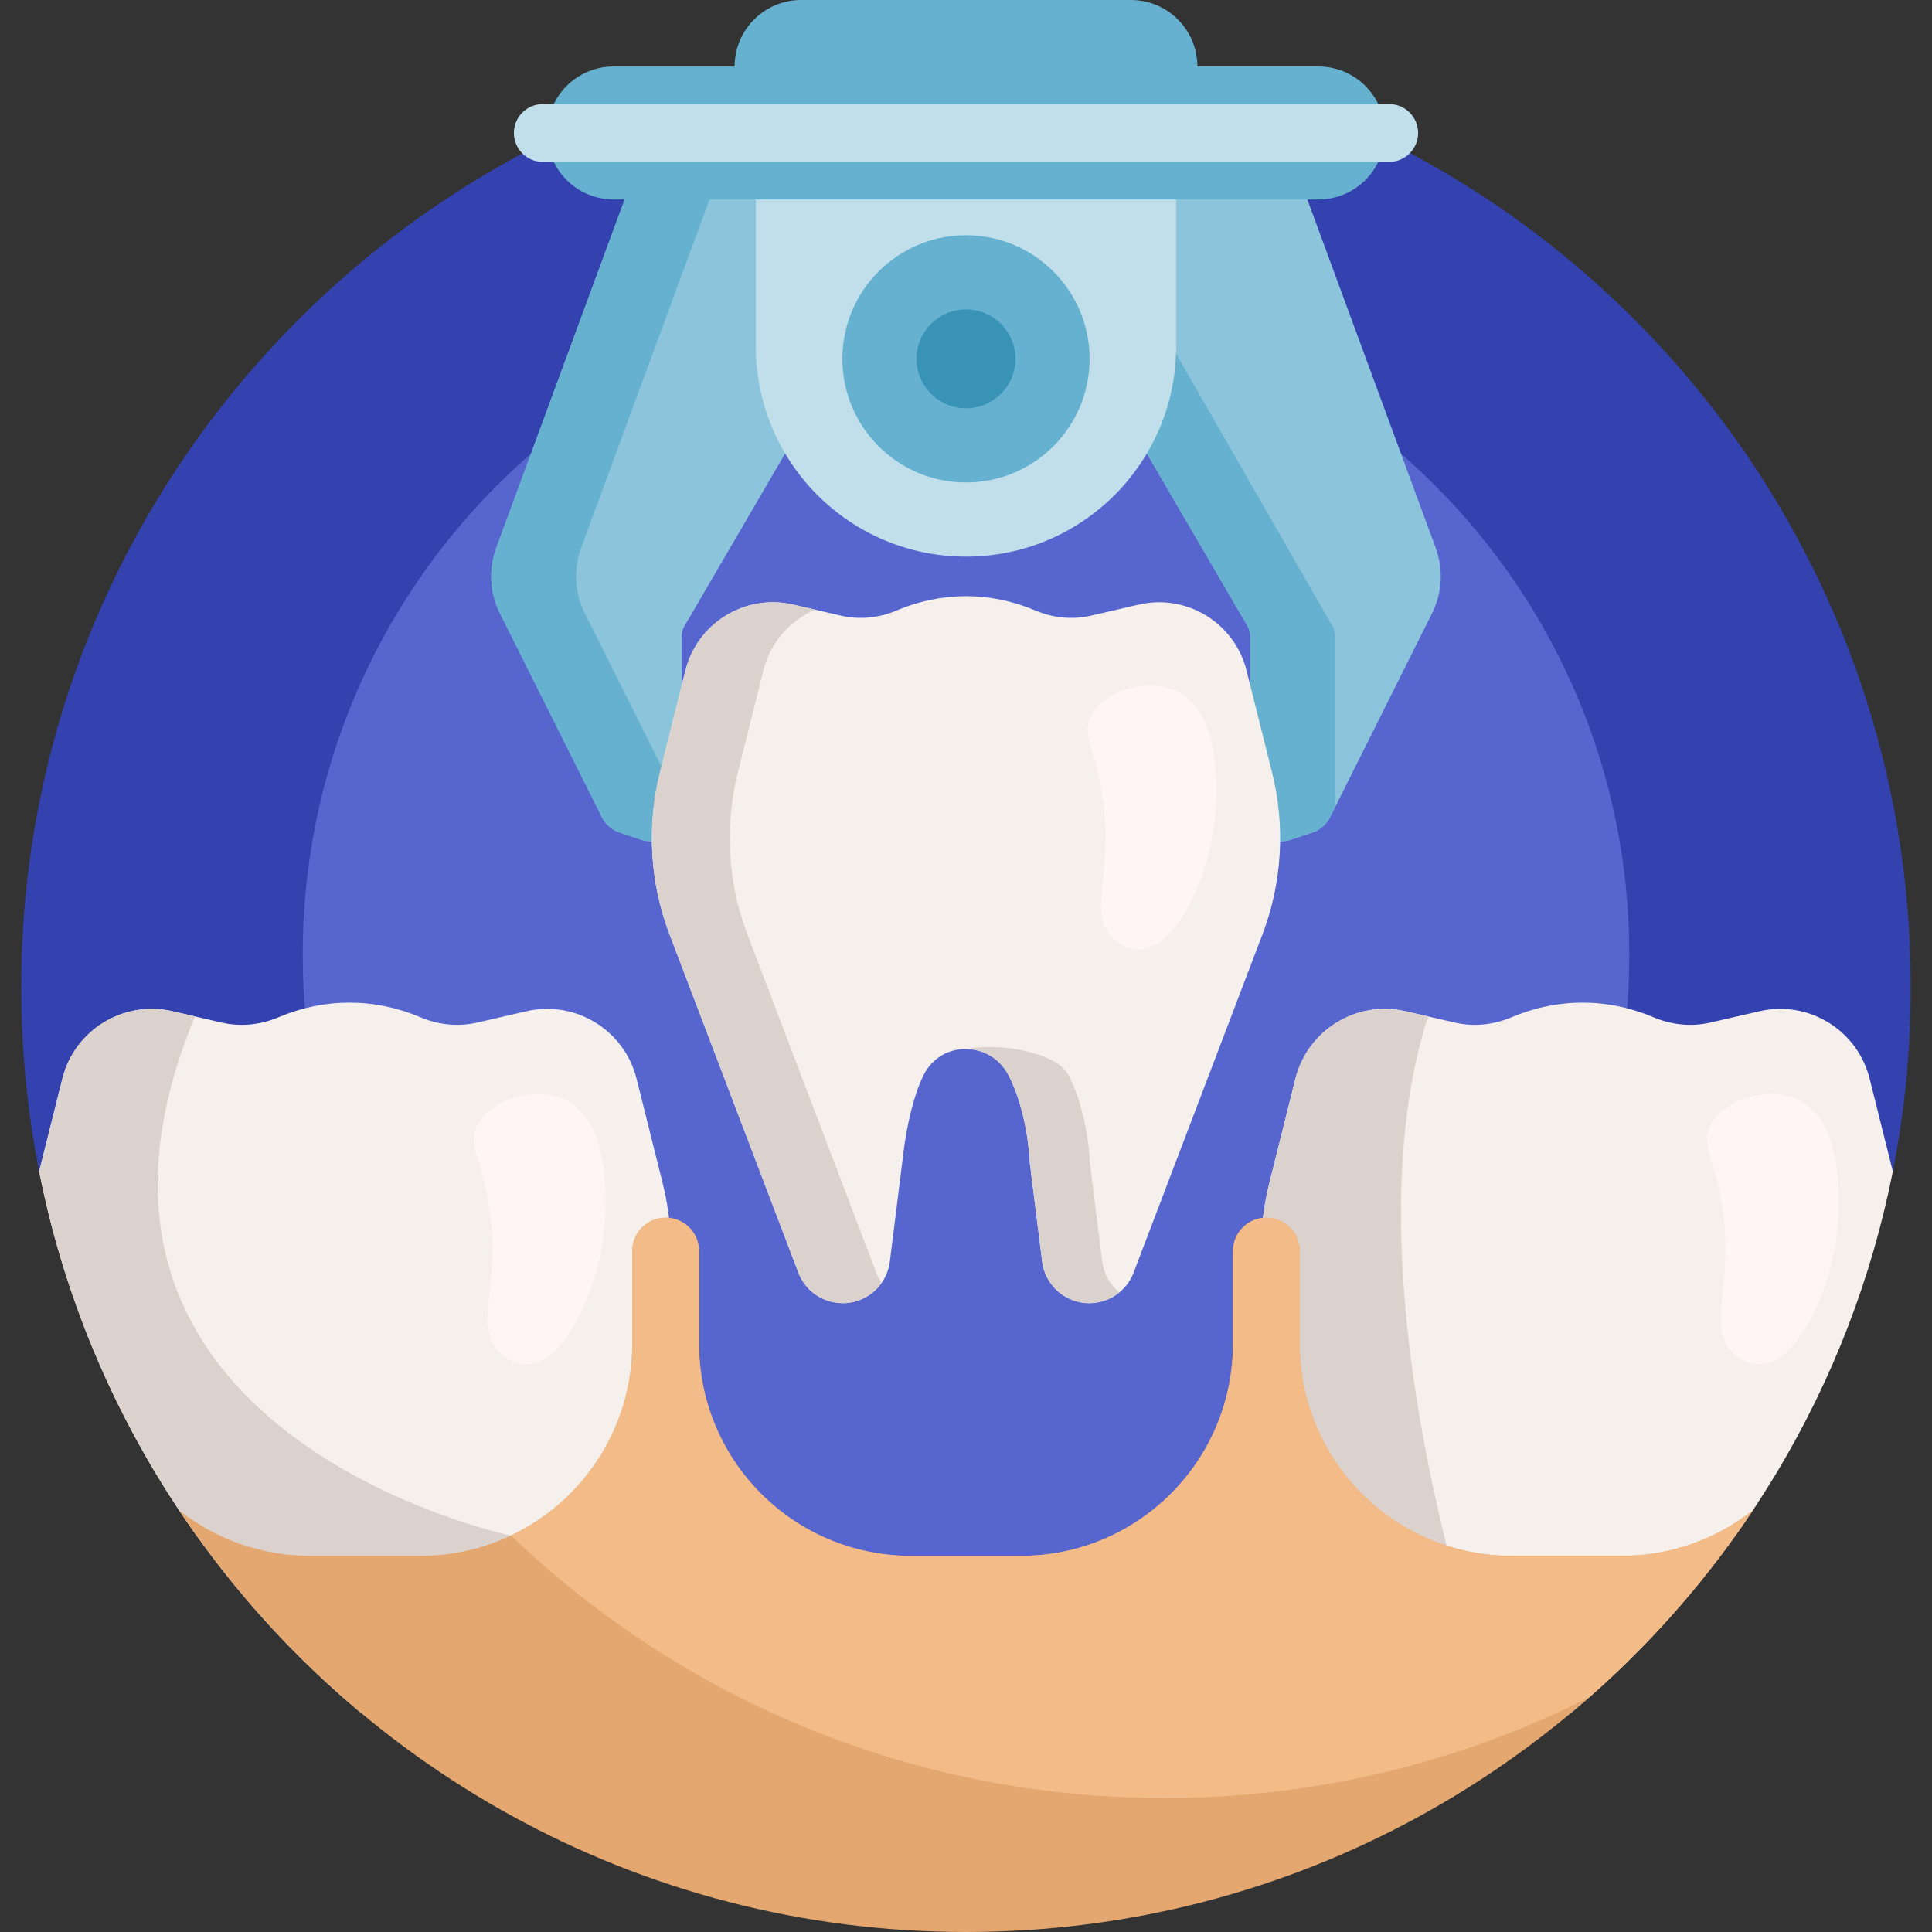 <svg id="Capa_1" enable-background="new 0 0 501 501" height="100" viewBox="0 0 501 501" width="100" xmlns="http://www.w3.org/2000/svg"><rect x="0" y="0" width="501" height="501" fill="#333333" stroke="none"/><g><path d="m12.75 307.338c-.253-1.185-2.359-2.373-2.595-3.565-3.328-16.84-4.931-34.301-4.616-52.19 2.347-133.291 111.921-240.728 245.233-240.583 135.185.147 244.728 109.781 244.728 245 0 16.348-1.601 32.322-4.655 47.773-.17.861-1.416 1.721-1.595 2.579-13.537 64.804-69.735 111.148-135.938 111.148h-205.798c-65.789 0-121.045-45.82-134.764-110.162z" fill="#3342ae"/><path d="m422.5 247.5c0 94.993-77.007 172-172 172s-172-77.007-172-172 77.007-172 172-172 172 77.007 172 172z" fill="#5766ce"/><path d="m371.349 159.054-26.418 52.837c-.949 1.898-2.613 3.341-4.625 4.012l-5.557 1.852c-5.18 1.727-10.53-2.129-10.53-7.589v-45.241c0-.885-.235-1.755-.681-2.519l-44.191-75.755 15.153-38.464h43.213l34.578 93.855c2.048 5.557 1.707 11.714-.942 17.012zm-208.062-110.867-34.578 93.855c-2.047 5.557-1.707 11.714.942 17.012l26.418 52.837c.949 1.898 2.613 3.341 4.626 4.012l5.557 1.852c5.18 1.727 10.53-2.129 10.53-7.589v-45.241c0-.885.235-1.755.681-2.519l44.191-75.755-17.154-38.464z" fill="#8cc5db"/><path d="m150.709 142.042c-2.047 5.557-1.707 11.714.942 17.012l25.131 50.262v.849c0 5.461-5.349 9.316-10.53 7.589l-5.557-1.852c-2.013-.671-3.677-2.114-4.626-4.012l-26.418-52.837c-2.649-5.297-2.99-11.454-.942-17.012l34.578-93.855h22zm194.828 20.362-56.937-99.241-9.253 23.486 44.191 75.755c.446.765.681 1.634.681 2.519v45.241c0 5.461 5.35 9.316 10.53 7.589l5.557-1.852c2.013-.671 3.677-2.114 4.625-4.012l1.287-2.575v-44.392c0-.884-.235-1.753-.681-2.518z" fill="#65b1cf"/><path d="m171.848 306.825c3.56 14.239 2.667 29.228-2.558 42.944l-34.184 89.732c-2.879 7.558-12.032 10.484-18.761 5.998-1.408-.938-11.848-1.443-22.973-1.515-42.082-35.212-72.163-84.292-83.216-140.211l6.01-24.039c3.162-12.65 15.875-20.435 28.58-17.503l12.704 2.932c4.916 1.134 10.049.623 14.694-1.345 12.017-5.091 24.936-5.091 36.953 0 4.645 1.968 9.778 2.479 14.694 1.345l12.704-2.932c12.705-2.932 25.417 4.854 28.58 17.503zm318.997-3.052-6.01-24.039c-3.162-12.65-15.875-20.435-28.58-17.503l-12.704 2.932c-4.916 1.134-10.049.623-14.694-1.345-12.017-5.091-24.936-5.091-36.953 0-4.645 1.968-9.778 2.479-14.694 1.345l-12.704-2.932c-12.705-2.932-25.417 4.854-28.58 17.503l-6.773 27.091c-3.56 14.239-2.667 29.228 2.558 42.944l34.184 89.732c2.879 7.558 12.032 10.484 18.761 5.998 1.408-.938 11.848-1.443 22.973-1.515 42.082-35.212 72.163-84.292 83.216-140.211zm-160.974-103.419-6.618-26.472c-3.09-12.361-15.512-19.968-27.927-17.103l-12.414 2.865c-4.803 1.108-9.819.609-14.358-1.314-11.743-4.975-24.366-4.975-36.108 0-4.539 1.923-9.555 2.422-14.358 1.314l-12.414-2.865c-12.415-2.865-24.836 4.743-27.927 17.103l-6.618 26.472c-3.478 13.914-2.606 28.56 2.5 41.962l33.403 87.682c2.813 7.385 11.757 10.244 18.333 5.86 2.977-1.985 4.943-5.166 5.387-8.716l3.282-26.252s1.278-13.63 5.457-22.086c4.495-9.094 17.344-9.002 22.022 0 5.153 9.917 5.549 22.819 5.549 22.819l3.19 25.52c.444 3.55 2.41 6.731 5.387 8.716 6.575 4.384 15.519 1.524 18.333-5.86l33.403-87.682c5.102-13.403 5.975-28.049 2.496-41.963z" fill="#f5f0eb"/><path d="m132.487 398.19-3.487 19.866-41.25-1.056-36.571-18.503c-19.91-27.8-34.148-59.938-41.024-94.724l6.01-24.039c3.163-12.65 15.876-20.436 28.581-17.503l5.814 1.342c-45.06 108.177 81.927 134.617 81.927 134.617zm254.073 41.312c.378.991-.581 5.115-1.904 5.997 0 0-15.882 1.56-18.761-5.997l-34.184-89.733c-5.225-13.716-6.118-28.704-2.558-42.944l6.773-27.091c3.162-12.65 15.875-20.435 28.58-17.503l5.815 1.342c-22.488 69.927 16.239 175.929 16.239 175.929zm-100.731-112.359-3.19-25.52s-.396-12.902-5.549-22.819c-3.083-5.933-17.845-8.481-26.471-6.784 4.296.076 8.586 2.348 10.891 6.784 5.153 9.917 5.549 22.819 5.549 22.819l3.19 25.52c.444 3.55 2.41 6.731 5.387 8.716 4.698 3.132 10.606 2.566 14.622-.706l.001-.001c-2.439-1.991-4.035-4.855-4.43-8.009zm-58.605 2.855c.369.968.843 1.859 1.404 2.665-.87 1.246-1.972 2.333-3.264 3.195-6.575 4.384-15.519 1.524-18.333-5.86l-33.403-87.682c-5.106-13.402-5.978-28.048-2.5-41.962l6.618-26.472c3.09-12.361 15.512-19.968 27.927-17.103l5.682 1.311c-6.458 2.791-11.581 8.454-13.416 15.792l-6.618 26.472c-3.478 13.914-2.606 28.56 2.5 41.962z" fill="#dcd2cd"/><path d="m314.649 215.322c-2.013 13.431-9.94 30.92-19.358 30.944-3.311.008-5.778-2.145-6.427-2.727-7.127-6.396-.153-16.69-2.795-36.153-1.771-13.048-6.001-16.669-2.97-22.055 3.63-6.449 14.545-9.532 21.812-6.232 13.9 6.313 10.135 33.576 9.738 36.223zm-168.344 69.751c-7.436-3.378-18.607-.222-22.322 6.378-3.102 5.511 1.227 9.217 3.039 22.571 2.703 19.919-4.434 30.454 2.86 36.999.663.595 3.188 2.799 6.577 2.79 9.638-.025 17.751-17.922 19.811-31.668.406-2.709 4.258-30.609-9.965-37.07zm319.76 0c-7.436-3.378-18.607-.222-22.322 6.378-3.102 5.511 1.227 9.217 3.039 22.571 2.703 19.919-4.434 30.454 2.86 36.999.664.595 3.188 2.799 6.577 2.79 9.638-.025 17.751-17.922 19.811-31.668.406-2.709 4.258-30.609-9.965-37.07z" fill="#fff5f5"/><path d="m250.5 144.341c-30.093 0-54.487-24.395-54.487-54.487v-49.051c0-5.31 4.305-9.615 9.615-9.615h89.744c5.31 0 9.615 4.305 9.615 9.615v49.051c0 30.093-24.394 54.487-54.487 54.487z" fill="#c0dfeb"/><path d="m282.551 93.059c0 17.701-14.35 32.051-32.051 32.051s-32.051-14.35-32.051-32.051 14.35-32.051 32.051-32.051 32.051 14.35 32.051 32.051z" fill="#65b1cf"/><path d="m263.321 93.059c0 7.081-5.74 12.821-12.82 12.821-7.081 0-12.821-5.74-12.821-12.821s5.74-12.821 12.821-12.821c7.08.001 12.82 5.741 12.82 12.821z" fill="#3993b7"/><path d="m359.121 34.483c0 9.522-7.719 17.241-17.241 17.241h-182.759c-9.522 0-17.241-7.719-17.241-17.241 0-9.522 7.719-17.241 17.241-17.241h31.379c0-9.523 7.719-17.242 17.241-17.242h85.517c9.522 0 17.241 7.719 17.241 17.241h31.379c9.524 0 17.243 7.72 17.243 17.242z" fill="#65b1cf"/><path d="m360.241 41.983h-219.482c-4.142 0-7.5-3.358-7.5-7.5 0-4.142 3.358-7.5 7.5-7.5h219.483c4.142 0 7.5 3.358 7.5 7.5-.001 4.142-3.358 7.5-7.501 7.5z" fill="#c0dfeb"/><path d="m454.544 391.661c-43.91 65.911-118.905 109.339-204.044 109.339s-160.134-43.428-204.044-109.339c9.364 7.39 21.189 11.8 34.044 11.8h28.462c30.376 0 55-24.625 55-55v-24.039c0-4.78 3.874-8.654 8.654-8.654 4.779 0 8.654 3.874 8.654 8.654v24.039c0 30.375 24.624 55 55 55h28.462c30.376 0 55-24.625 55-55v-24.039c0-4.78 3.875-8.654 8.654-8.654 4.779 0 8.654 3.874 8.654 8.654v24.039c0 30.375 24.624 55 55 55h28.46c12.855 0 24.68-4.41 34.044-11.8z" fill="#e3a76f"/><path d="m420.5 403.461c12.855 0 24.68-4.41 34.044-11.8-11.991 17.999-26.301 34.322-42.501 48.542-33.096 16.673-70.491 26.062-110.078 26.062-65.76 0-125.469-25.908-169.477-68.075 18.606-8.818 31.474-27.771 31.474-49.729v-24.039c0-4.78 3.874-8.654 8.654-8.654 4.779 0 8.654 3.874 8.654 8.654v24.039c0 30.375 24.624 55 55 55h28.462c30.376 0 55-24.625 55-55v-24.039c0-4.78 3.875-8.654 8.654-8.654 4.779 0 8.654 3.874 8.654 8.654v24.039c0 30.375 24.624 55 55 55z" fill="#f2bb88"/></g></svg>